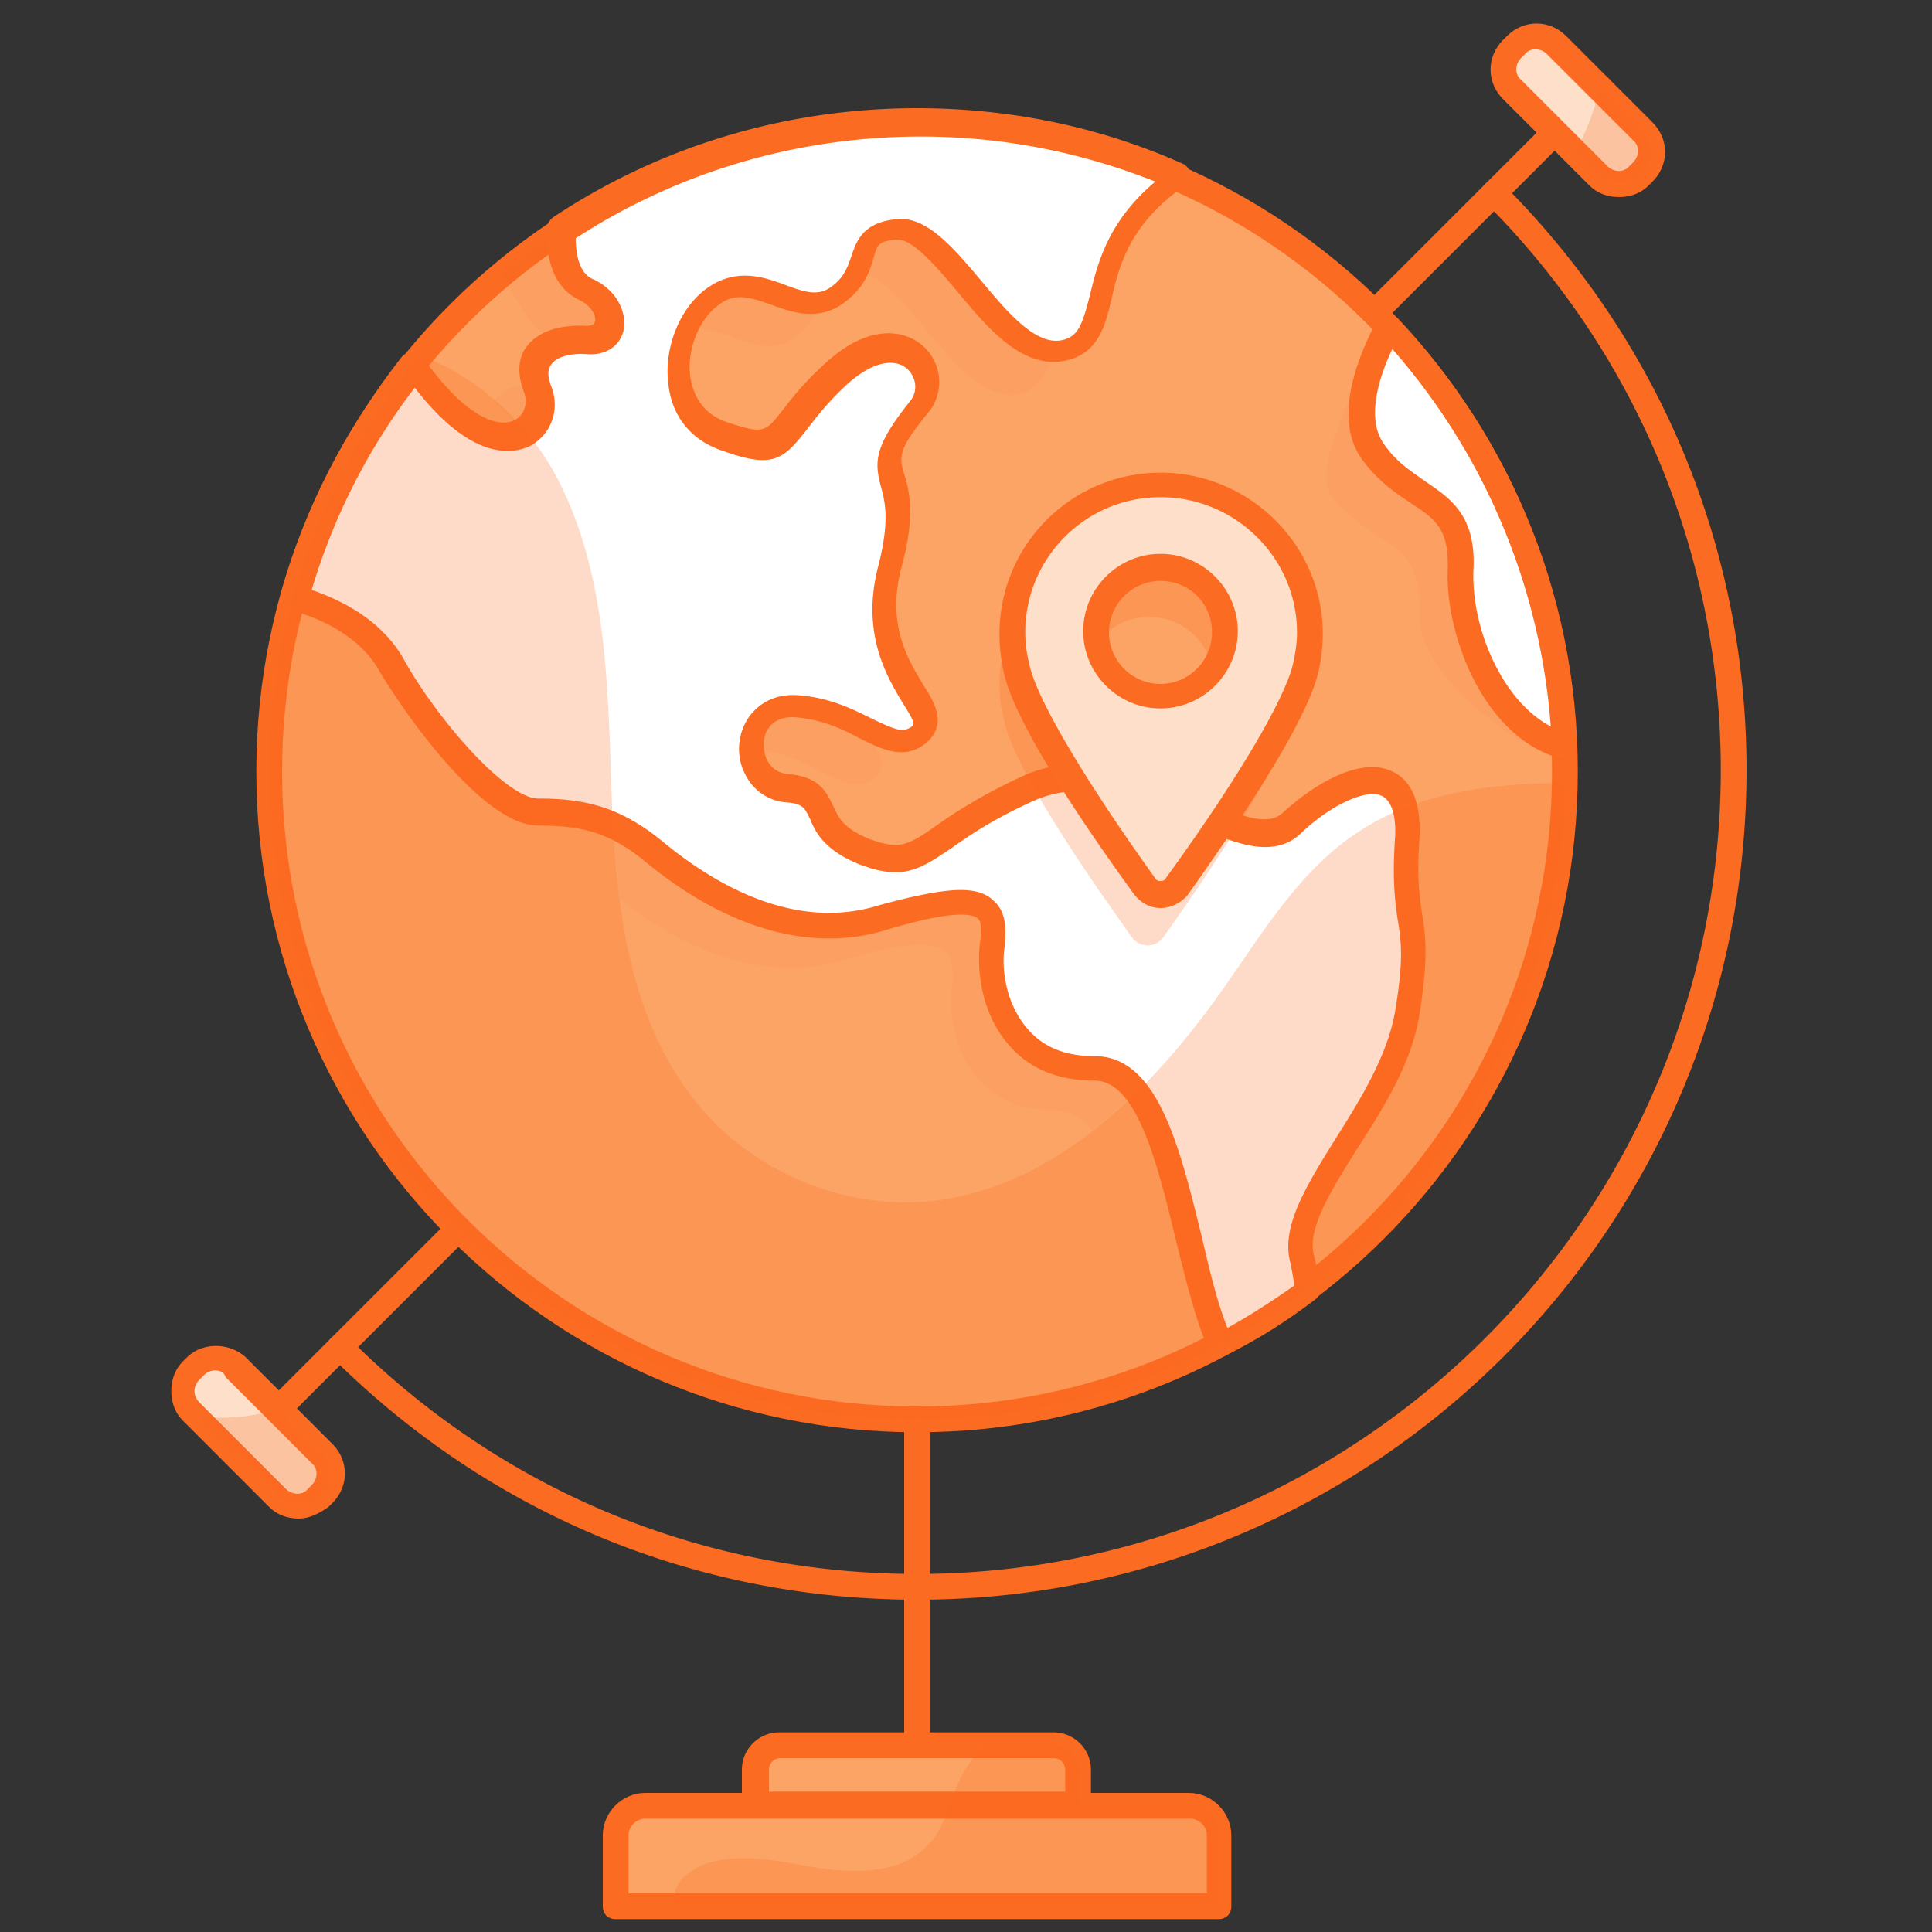 <?xml version="1.0" encoding="UTF-8"?> <svg xmlns="http://www.w3.org/2000/svg" fill="none" height="169" width="169"><rect width="100%" height="100%" fill="#333333" stroke="none"/><g opacity=".75"><path d="m79.317 120.553c28.499 0 51.602-23.102 51.602-51.601s-23.103-51.601-51.602-51.601c-28.498 0-51.601 23.102-51.601 51.601s23.103 51.601 51.601 51.601z" fill="#fff" opacity=".75"></path><path d="m79.317 121.68c-29.068 0-52.728-23.66-52.728-52.728s23.66-52.728 52.728-52.728 52.728 23.66 52.728 52.728-23.547 52.728-52.728 52.728zm0-103.203c-27.828 0-50.474 22.646-50.474 50.475s22.646 50.475 50.474 50.475c27.829 0 50.475-22.646 50.475-50.475s-22.533-50.475-50.475-50.475z" fill="#000" opacity=".75"></path></g><path d="m20.505 128.215c-.338 0-.563-.113-.788-.338a1.09 1.09 0 0 1 0-1.578l119.426-119.426a1.09 1.09 0 0 1 1.578 0c.45.45.45 1.126 0 1.577l-119.427 119.427c-.225.225-.45.338-.789.338z" fill="#fb6b21"></path><path d="m132.271 7.887 7.548 7.548c1.014 1.014 2.592 1.014 3.493 0l.338-.338c1.014-1.014 1.014-2.591 0-3.492l-7.549-7.549c-1.014-1.014-2.591-1.014-3.492 0l-.338.338c-1.014.901-1.014 2.479 0 3.493z" fill="#fddfca"></path><path d="m141.622 17.238c-1.014 0-1.915-.338-2.591-1.014l-7.549-7.549c-1.465-1.464-1.465-3.718 0-5.182l.338-.338c1.465-1.465 3.718-1.465 5.183 0l7.548 7.548c1.465 1.465 1.465 3.718 0 5.183l-.338.338c-.676.676-1.577 1.014-2.591 1.014zm-8.563-10.253 7.549 7.549c.563.563 1.465.563 1.915 0l.338-.338c.564-.563.564-1.465 0-1.915l-7.548-7.549c-.564-.563-1.465-.563-1.916 0l-.338.338c-.563.563-.563 1.465 0 1.915z" fill="#fb6b21"></path><path d="m16.787 123.37 7.549 7.549c1.014 1.014 2.591 1.014 3.493 0l.338-.338c1.014-1.014 1.014-2.592 0-3.493l-7.549-7.549c-1.014-1.014-2.591-1.014-3.493 0l-.338.338c-1.014.902-1.014 2.479 0 3.493z" fill="#fddfca"></path><path d="m26.139 132.834c-1.014 0-1.916-.338-2.592-1.014l-7.547-7.549c-.676-.676-1.014-1.577-1.014-2.591s.338-1.915 1.014-2.591l.338-.338c1.352-1.352 3.718-1.352 5.182 0l7.549 7.548c1.465 1.465 1.465 3.718 0 5.183l-.338.338c-.789.563-1.69 1.014-2.591 1.014zm-7.324-12.957c-.338 0-.676.113-1.014.451l-.338.338c-.225.225-.45.563-.45 1.014 0 .338.112.676.45 1.014l7.549 7.549c.563.563 1.465.563 1.915 0l.338-.338c.564-.564.564-1.465 0-1.916l-7.548-7.548c-.113-.451-.564-.564-.902-.564zm61.404 20.055c-19.379 0-37.518-7.549-51.264-21.294a1.089 1.089 0 0 1 0-1.577 1.089 1.089 0 0 1 1.578 0c13.294 13.294 30.87 20.618 49.686 20.618 38.757 0 70.304-31.547 70.304-70.304 0-18.703-7.324-36.392-20.618-49.686a1.089 1.089 0 0 1 0-1.578c.45-.45 1.126-.45 1.577 0 13.745 13.746 21.294 31.885 21.294 51.264 0 40.109-32.561 72.557-72.557 72.557z" fill="#fb6b21"></path><path d="m80.219 153.339c-.676 0-1.127-.45-1.127-1.126v-84.726c0-.676.45-1.126 1.127-1.126.676 0 1.126.45 1.126 1.126v84.726c0 .563-.45 1.126-1.126 1.126z" fill="#fb6b21"></path><path d="m53.855 166.747h52.84v-6.197c0-1.465-1.126-2.591-2.591-2.591h-47.658c-1.465 0-2.591 1.126-2.591 2.591z" fill="#fca466"></path><path d="m106.583 167.873h-52.728c-.676 0-1.127-.45-1.127-1.126v-6.197c0-2.028 1.69-3.718 3.718-3.718h47.545c2.028 0 3.718 1.69 3.718 3.718v6.197c0 .676-.45 1.126-1.126 1.126zm-51.602-2.253h50.588v-5.07c0-.789-.676-1.465-1.465-1.465h-47.658c-.789 0-1.465.676-1.465 1.465z" fill="#fb6b21"></path><path d="m66.023 157.846h28.279v-3.042a2.14 2.14 0 0 0 -2.14-2.141h-23.887a2.14 2.14 0 0 0 -2.14 2.141v3.042h-.113z" fill="#fca466"></path><path d="m94.415 158.973h-28.392c-.676 0-1.127-.451-1.127-1.127v-3.042a3.27 3.27 0 0 1 3.267-3.267h23.998a3.27 3.27 0 0 1 3.268 3.267v3.042c.112.676-.451 1.127-1.014 1.127zm-27.266-2.254h26.026v-1.915a1.01 1.01 0 0 0 -1.014-1.014h-23.885a1.01 1.01 0 0 0 -1.014 1.014v1.915z" fill="#fb6b21"></path><path d="m80.219 124.159c31.298 0 56.671-25.373 56.671-56.672 0-31.298-25.373-56.671-56.671-56.671-31.299 0-56.672 25.373-56.672 56.671 0 31.299 25.373 56.672 56.672 56.672z" fill="#fca466"></path><g fill="#fb6b21"><path d="m80.219 125.285c-31.885 0-57.798-25.913-57.798-57.798 0-31.884 25.913-57.798 57.798-57.798 31.884 0 57.798 25.914 57.798 57.798 0 31.885-25.914 57.798-57.798 57.798zm0-113.342c-30.646 0-55.545 24.899-55.545 55.544 0 30.646 24.9 55.545 55.545 55.545s55.544-24.9 55.544-55.545-24.899-55.544-55.544-55.544z"></path><g opacity=".24"><path d="m127.539 36.279.112.112zm7.098 15.097v-.113c-.113 0-.113.113 0 .113zm-5.521-12.731c0-.113-.113-.113-.113-.226 0 .113 0 .226.113.226zm-75.261 78.979c.338.113.676.338.901.451-.225-.113-.563-.338-.901-.451zm-3.831-2.253c.113 0 .113.112.225.112-.112 0-.225-.112-.225-.112zm7.999 4.281c-.563-.225-1.126-.451-1.69-.789.564.226 1.127.564 1.69.789zm-6.196-3.155c.112.113.338.226.45.226-.112-.113-.338-.113-.45-.226zm-2.704-73.909c4.056 8.337 3.943 18.027 4.394 27.265.112 2.93.338 5.859.676 8.788 3.718 2.93 11.154 7.774 19.378 5.408 8.676-2.591 10.14-1.464 9.69 2.254-.451 3.605 1.014 10.816 8.9 10.816 1.352 0 2.479.676 3.38 1.802 4.282-3.38 8.112-7.774 11.267-12.168 3.493-4.957 6.76-10.252 11.717-13.745-1.802-2.366-6.084-.45-9.351 2.704-4.394 4.056-13.633-7.436-23.097-3.042s-9.126 7.549-14.308 5.52c-5.183-2.027-2.366-5.07-6.648-5.52-4.394-.338-4.394-7.661 1.014-7.098s8 4.62 10.478 2.366c2.479-2.14-4.957-5.295-2.591-14.647 2.366-9.351.113-11.379 2.591-13.97 2.479-2.704-1.577-8.225-7.21-2.93-5.746 5.296-4.056 7.436-9.802 5.521s-4.845-9.69-1.014-12.28c3.83-2.705 7.323 2.365 10.816 0 3.492-2.367 1.014-5.521 5.408-5.747 4.394-.225 8.9 11.83 14.421 10.591 4.394-1.014 4.281-12.957 10.816-20.167-6.084-2.254-12.731-3.493-19.717-3.493-13.97 0-26.589 4.957-36.391 13.182 1.24 2.366 2.591 4.732 3.605 5.183 2.704 1.239 2.704 4.619 0 4.394-1.69-.113-3.605.225-4.394 1.577 2.479 2.028 4.507 4.62 5.972 7.436z" opacity=".24"></path><path d="m124.159 53.517c-.226 5.07 6.985 10.928 12.731 13.294-.225-14.872-6.084-28.279-15.661-38.306-2.704 5.07-6.422 12.506-4.844 14.759 3.38 4.62 7.999 3.493 7.774 10.253zm-69.403 64.558c.563.225 1.014.563 1.577.788a10.266 10.266 0 0 1 -1.577-.788zm-4.619-2.592c.563.338 1.126.676 1.577 1.014-.45-.338-1.014-.676-1.577-1.014zm2.14 1.24c.564.338 1.014.563 1.578.901-.564-.225-1.014-.563-1.578-.901z" opacity=".24"></path><path d="m128.891 38.42c-.451-.677-.789-1.353-1.24-2.029.451.676.902 1.352 1.24 2.028zm4.844 10.14c-.338-.902-.563-1.69-1.014-2.48.338.79.676 1.69 1.014 2.48zm.789 2.703c-.225-.788-.563-1.69-.789-2.478.338.788.564 1.577.789 2.478z" opacity=".24"></path></g><path d="m59.15 165.169c.338-.901 1.24-1.464 2.028-1.915 3.155-1.352 6.873-.451 10.253.113 3.38.563 7.436.563 9.802-2.028 1.69-1.803 1.915-4.507 3.267-6.648.45-.788 1.127-1.464 1.803-2.14h5.746c1.352 0 2.366 1.014 2.366 2.366v2.816h9.351a2.79 2.79 0 0 1 2.817 2.817v5.971h-47.658c0-.338 0-.901.225-1.352zm80.782-157.395 3.605 3.605c1.014 1.014 1.014 2.817 0 3.831s-2.816 1.014-3.83 0l-1.916-1.915c.226-.564.564-1.014.789-1.578a23.273 23.273 0 0 0 1.352-3.943zm-111.878 123.032c-1.014 1.014-2.817 1.014-3.83 0l-6.873-6.873h.225c2.253.226 4.62 0 6.76-.676l3.718 3.718c1.014 1.014 1.014 2.704 0 3.831z" opacity=".24"></path></g><path d="m123.032 88.556c1.465-8.45-.451-7.436 0-15.21.451-7.661-5.746-5.52-10.14-1.465-4.394 4.056-13.633-7.436-23.097-3.042s-9.126 7.549-14.308 5.521c-5.183-2.028-2.366-5.07-6.648-5.52-4.394-.339-4.394-7.662 1.014-7.099 5.408.564 7.887 4.732 10.366 2.479 2.478-2.14-4.958-5.295-2.592-14.647 2.366-9.351-3.042-7.21 2.592-13.97 2.366-2.817-1.578-8.225-7.211-2.93-5.746 5.296-4.056 7.436-9.802 5.521s-4.845-9.69-1.014-12.28c3.83-2.705 7.323 2.365 10.816 0 3.493-2.367 1.014-5.521 5.408-5.747 4.394-.225 8.9 11.83 14.421 10.591 4.958-1.127.902-8.788 10.14-15.21a56.737 56.737 0 0 0 -22.758-4.732c-11.605 0-22.308 3.493-31.209 9.351 0 .113-.45 4.056 2.14 5.296 2.705 1.239 2.705 4.619 0 4.394-2.703-.226-5.633.901-4.28 4.281 1.351 3.38-3.606 8.225-10.817-2.14-4.732 5.858-8.337 12.843-10.478 20.28.113 0 5.746 1.239 8.45 5.745 2.704 4.507 9.239 12.957 13.07 12.957 3.83 0 6.76.676 10.14 3.493 3.38 2.816 11.379 8.45 20.054 5.858 8.676-2.591 10.14-1.464 9.69 2.254-.451 3.605 1.014 10.816 8.9 10.816 6.76 0 7.662 16.562 11.042 24.11 2.704-1.352 5.182-3.042 7.548-4.844-.112-1.014-.225-1.916-.45-2.704-1.69-4.958 7.548-12.957 9.013-21.407z" fill="#fff"></path><path d="m106.695 118.638c-.112 0-.225 0-.338-.113a1.153 1.153 0 0 1 -.676-.563c-1.126-2.591-1.915-5.859-2.816-9.464-1.578-6.535-3.38-13.97-7.098-13.97-3.155 0-5.746-1.015-7.549-3.155-2.366-2.704-2.817-6.535-2.479-9.014.113-1.126.113-1.802-.225-2.028-.563-.45-2.366-.676-8 1.014-6.534 2.028-13.97-.112-21.068-5.971-3.267-2.704-5.859-3.155-9.351-3.155-5.07 0-12.281-10.703-13.971-13.632-2.366-4.056-7.661-5.183-7.661-5.183-.338-.113-.564-.225-.789-.563-.113-.226-.225-.564-.113-.902 2.141-7.548 5.746-14.534 10.591-20.73.225-.226.563-.451.901-.451s.676.225.902.45c3.718 5.296 6.647 6.31 8.112 5.521.788-.45 1.126-1.464.788-2.366-.788-2.028-.338-3.38.226-4.056 1.014-1.352 2.929-1.915 5.182-1.802.676 0 .676-.226.789-.338.113-.451-.225-1.352-1.352-1.916-3.38-1.577-2.817-6.196-2.817-6.422 0-.338.226-.563.451-.788 9.464-6.31 20.505-9.577 31.885-9.577 7.999 0 15.886 1.577 23.209 4.845.338.112.676.563.676.901 0 .45-.113.789-.451 1.014-4.844 3.38-5.746 6.985-6.422 9.915-.563 2.478-1.239 4.844-4.056 5.408-3.718.788-6.76-2.817-9.464-6.084-1.802-2.141-3.83-4.507-5.182-4.507-1.69.113-1.803.45-2.141 1.69-.338 1.127-.789 2.591-2.704 3.943-2.14 1.465-4.281.789-6.084.113-1.915-.676-3.267-1.127-4.62-.113-1.802 1.24-2.929 3.944-2.59 6.422.225 1.352.9 3.155 3.267 3.944 3.154 1.014 3.267.901 4.844-1.127.789-1.014 1.916-2.479 3.831-4.169 3.718-3.38 6.873-2.816 8.45-1.352 1.69 1.578 1.803 4.056.45 5.746-2.703 3.268-2.59 3.944-2.14 5.408.45 1.465 1.014 3.606-.225 8.112-1.352 5.07.563 8.112 1.915 10.366 1.014 1.577 2.028 3.38.338 4.957-1.915 1.69-3.943.676-5.971-.338-1.465-.789-3.155-1.577-5.408-1.803-1.127-.112-2.028.226-2.479.902-.563.676-.563 1.802-.225 2.704.225.45.676 1.239 1.915 1.352 2.817.225 3.38 1.69 3.943 2.816.451 1.014.902 1.916 3.042 2.817 2.704 1.014 3.38.676 5.972-1.127 1.577-1.126 3.83-2.591 7.436-4.281 5.633-2.591 11.154-.113 15.548 1.803 3.605 1.69 5.971 2.591 7.323 1.352 2.704-2.479 6.76-4.958 9.577-3.606 1.239.564 2.591 2.028 2.366 5.972-.226 3.267 0 4.844.225 6.422.338 2.028.563 3.943-.225 8.9-.676 4.282-3.268 8.338-5.521 11.83-2.253 3.606-4.281 6.873-3.718 9.126.225.902.451 1.803.563 2.93 0 .338-.112.788-.45 1.014-2.366 1.802-4.958 3.492-7.774 4.844-.113.113-.338.113-.564.113zm-22.646-40.785c1.352 0 2.254.338 2.817.901 1.24 1.014 1.127 2.704 1.014 4.056-.338 2.14.225 5.183 2.028 7.21 1.352 1.578 3.267 2.367 5.859 2.367 5.52 0 7.436 7.999 9.351 15.773.676 2.929 1.352 5.746 2.253 7.999 2.028-1.126 3.944-2.366 5.859-3.718-.113-.676-.225-1.352-.338-1.915-.901-3.155 1.352-6.76 3.943-10.929 2.141-3.38 4.507-7.21 5.183-11.041.789-4.62.563-6.197.225-8.225-.225-1.577-.45-3.38-.225-6.872.113-1.24 0-3.268-1.127-3.831-1.352-.676-4.506.789-7.098 3.267-2.478 2.366-6.084.789-9.802-.901-4.168-1.915-8.9-4.056-13.632-1.915-3.493 1.577-5.634 3.042-7.211 4.168-2.704 1.803-4.169 2.817-8 1.352-3.041-1.239-3.83-2.816-4.28-3.943-.451-.901-.564-1.352-2.029-1.465-1.69-.112-3.042-1.126-3.718-2.591-.788-1.577-.563-3.605.451-4.957s2.591-2.028 4.507-1.803c2.591.225 4.619 1.24 6.196 2.028 2.141 1.014 2.704 1.24 3.493.676.225-.225.225-.45-.789-2.028-1.352-2.253-3.718-6.084-2.14-12.055 1.014-3.944.563-5.634.225-6.873-.563-2.14-.676-3.493 2.591-7.549.676-.901.451-2.028-.225-2.704-.901-.901-2.817-1.014-5.408 1.352-1.69 1.578-2.704 2.93-3.493 3.944-2.028 2.591-2.929 3.38-7.323 1.802-2.704-.901-4.394-2.929-4.732-5.746-.45-3.267 1.014-6.872 3.493-8.562 2.478-1.69 4.844-.902 6.647-.226s2.93 1.014 4.056.226c1.24-.902 1.465-1.803 1.803-2.704.45-1.352 1.014-3.042 4.168-3.268 2.479-.112 4.732 2.479 7.098 5.296 2.254 2.704 4.845 5.858 7.211 5.295 1.352-.338 1.69-1.24 2.366-3.83.676-2.817 1.577-6.535 5.746-10.028-6.535-2.591-13.407-3.943-20.505-3.943-10.704 0-21.182 3.042-30.195 8.9 0 .902.113 3.042 1.577 3.606 2.141 1.014 2.93 3.042 2.592 4.506-.338 1.352-1.578 2.141-3.155 2.028-1.465-.112-2.704.226-3.155.902-.338.45-.338 1.014 0 1.915.789 2.028 0 4.169-1.802 5.183-1.127.563-4.845 1.802-10.14-5.07a54.768 54.768 0 0 0 -9.014 17.687c1.916.676 5.859 2.254 8 5.972 2.704 4.957 8.9 12.28 11.83 12.28 3.943 0 7.098.676 10.816 3.718 4.619 3.831 11.604 7.887 18.928 5.634 3.267-.902 5.633-1.352 7.21-1.352z" fill="#fb6b21"></path><path d="m120.103 39.433c3.38 4.845 7.999 3.606 7.661 10.366-.225 5.746 3.155 13.858 9.126 15.435-.563-14.196-6.309-27.04-15.435-36.617-1.69 3.155-3.493 7.887-1.352 10.816z" fill="#fff"></path><path d="m136.89 66.36h-.338c-6.76-1.802-10.14-10.815-9.915-16.561.113-3.606-1.126-4.394-3.154-5.746-1.352-.902-2.93-1.916-4.394-3.944-2.366-3.38-.564-8.45 1.352-12.055.225-.338.45-.563.788-.563s.676.112 1.014.338c9.577 10.14 15.21 23.434 15.661 37.405 0 .338-.113.676-.451.901a.859.859 0 0 1 -.563.226zm-15.886-27.603c1.127 1.69 2.479 2.479 3.718 3.38 2.141 1.465 4.394 2.93 4.169 7.662-.226 5.07 2.478 11.492 6.76 13.745a56.364 56.364 0 0 0 -13.858-33.011c-1.24 2.591-2.254 6.084-.789 8.224z" fill="#fb6b21"></path><path d="m80.219 124.159c30.983 0 56.108-24.787 56.671-55.658-6.309 0-12.731.789-17.914 4.169-5.295 3.38-8.563 9.013-12.168 14.083-6.309 8.901-14.985 17.464-25.913 18.365-7.549.563-15.323-2.817-20.055-8.788-5.859-7.323-6.985-17.125-7.323-26.477-.338-9.238-.338-18.928-4.394-27.265-2.479-5.183-7.098-9.577-12.394-11.492a56.401 56.401 0 0 0 -13.182 36.279c0 31.434 25.35 56.784 56.672 56.784z" fill="#fb6b21" opacity=".24"></path><path d="m100.499 46.757c-7.211 0-13.07 5.858-13.07 13.069 0 1.014.113 2.028.338 2.93.789 4.506 8.225 14.984 11.267 19.265a1.69 1.69 0 0 0 2.704 0c3.042-4.281 10.253-14.646 11.267-19.266.225-.901.338-1.915.338-2.93.112-7.21-5.746-13.068-12.844-13.068zm0 18.477c-3.042 0-5.634-2.479-5.634-5.633 0-3.042 2.479-5.634 5.634-5.634 3.154 0 5.633 2.479 5.633 5.634-.113 3.154-2.591 5.633-5.633 5.633z" fill="#fb6b21" opacity=".24"></path><path d="m101.513 42.363c-7.211 0-13.07 5.858-13.07 13.069 0 1.014.113 2.028.338 2.93.789 4.506 8.225 14.984 11.267 19.265a1.69 1.69 0 0 0 2.704 0c3.042-4.281 10.253-14.646 11.267-19.266.225-.901.338-1.915.338-2.929.225-7.21-5.634-13.07-12.844-13.07zm0 18.477c-3.042 0-5.634-2.479-5.634-5.633 0-3.042 2.479-5.634 5.634-5.634 3.042 0 5.633 2.479 5.633 5.634 0 3.154-2.479 5.633-5.633 5.633z" fill="#fddfca"></path><path d="m101.513 79.43c-.902 0-1.69-.45-2.254-1.127-3.943-5.408-10.703-15.21-11.492-19.716a14.254 14.254 0 0 1 -.338-3.155c0-7.774 6.31-14.083 14.084-14.083s14.196 6.309 14.196 14.083c0 1.014-.113 2.028-.338 3.155-1.014 4.732-7.662 14.308-11.492 19.716-.564.676-1.465 1.127-2.366 1.127zm0-35.94c-6.535 0-11.83 5.295-11.83 11.83 0 .9.112 1.802.338 2.703.563 2.93 4.732 10.028 11.041 18.816.113.225.338.225.451.225.112 0 .338 0 .45-.225 6.31-8.676 10.478-15.774 11.154-18.816.226-1.014.338-1.915.338-2.704 0-6.534-5.408-11.83-11.942-11.83zm0 18.477c-3.718 0-6.76-3.042-6.76-6.76s3.042-6.76 6.76-6.76 6.76 3.042 6.76 6.76-3.042 6.76-6.76 6.76zm0-11.154a4.52 4.52 0 0 0 -4.507 4.506 4.52 4.52 0 0 0 4.507 4.507 4.52 4.52 0 0 0 4.506-4.507c0-2.591-2.028-4.506-4.506-4.506z" fill="#fb6b21"></path></svg> 